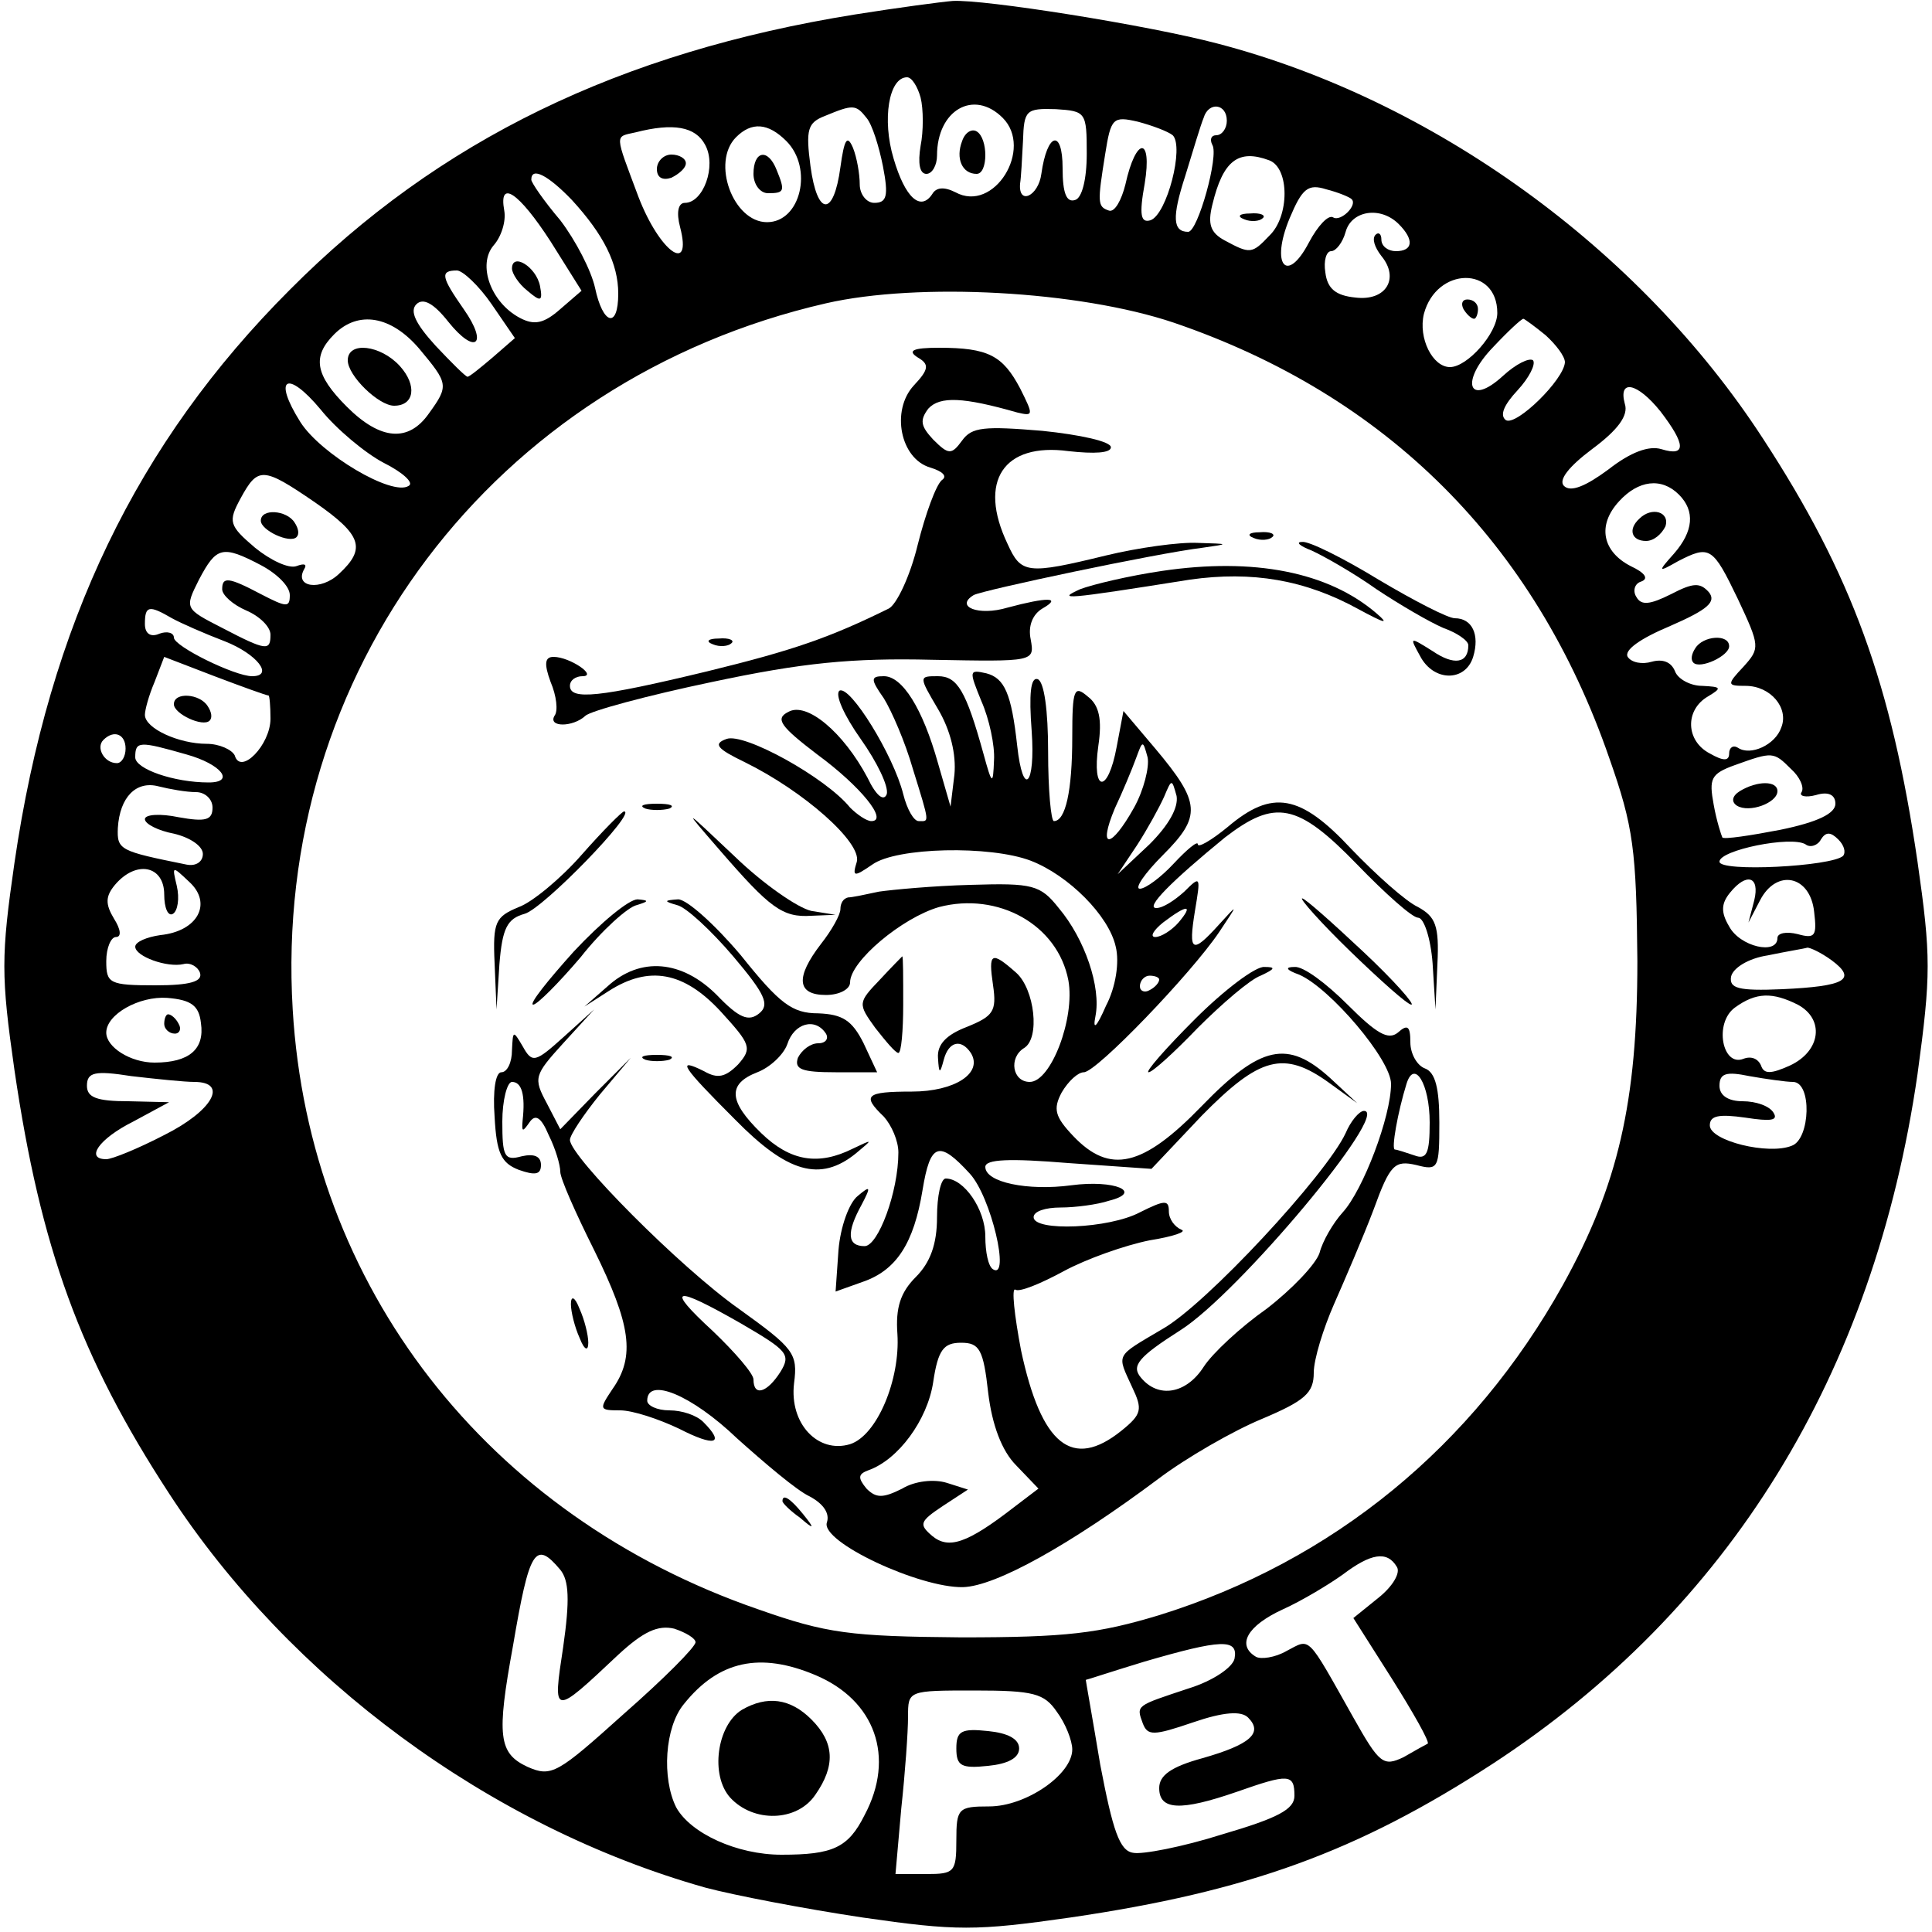 <?xml version="1.0" standalone="no"?>
<!DOCTYPE svg PUBLIC "-//W3C//DTD SVG 20010904//EN"
 "http://www.w3.org/TR/2001/REC-SVG-20010904/DTD/svg10.dtd">
<svg version="1.0" xmlns="http://www.w3.org/2000/svg"
 width="16pt" height="16pt" viewBox="0 0 16 16"
 preserveAspectRatio="xMidYMid meet">
<g transform="translate(0,16) scale(0.008,-0.008)"
fill="#000000" stroke="none">
<path d="M885 1985 c-243 -39 -431 -130 -585 -285 -158 -158 -249 -346 -285
-593 -14 -97 -14 -117 0 -215 27 -184 68 -297 160 -438 125 -192 332 -345 555
-408 30 -8 103 -22 163 -31 97 -14 117 -14 215 0 184 27 297 68 437 159 245
160 395 403 440 714 14 103 14 122 0 220 -27 184 -68 297 -160 438 -128 197
-342 351 -565 409 -72 19 -242 46 -274 44 -12 -1 -57 -7 -101 -14z m68 -86 c3
-12 3 -35 0 -50 -3 -18 -1 -29 6 -29 6 0 11 9 11 19 0 47 38 69 68 39 32 -32
-9 -99 -49 -77 -12 6 -20 5 -24 -2 -12 -18 -28 -4 -40 37 -12 40 -5 84 14 84
5 0 11 -10 14 -21z m-56 -21 c6 -7 13 -30 17 -50 6 -31 4 -38 -9 -38 -8 0 -15
9 -15 19 0 11 -3 28 -7 38 -6 14 -9 9 -13 -20 -7 -52 -24 -51 -31 1 -5 38 -3
45 15 52 29 12 32 12 43 -2z m228 -37 c0 -27 -5 -46 -12 -48 -9 -3 -13 7 -13
33 0 41 -16 37 -22 -6 -3 -23 -24 -33 -22 -10 1 6 2 25 3 44 1 32 3 34 34 33
31 -2 32 -3 32 -46z m145 34 c0 -8 -5 -15 -11 -15 -5 0 -7 -4 -4 -10 7 -11
-15 -90 -25 -90 -16 0 -17 15 -3 58 8 26 16 53 19 60 5 17 24 15 24 -3z m-56
-15 c12 -12 -6 -82 -23 -88 -10 -3 -12 5 -6 38 8 49 -9 49 -20 -1 -4 -16 -11
-29 -17 -27 -12 4 -12 8 -4 58 6 38 8 40 34 34 15 -4 31 -10 36 -14z m-484
-10 c12 -22 -2 -60 -21 -60 -7 0 -9 -10 -5 -25 13 -50 -21 -26 -43 31 -25 67
-25 62 -3 67 39 10 62 6 72 -13z m84 4 c28 -28 15 -84 -20 -84 -35 0 -58 62
-32 88 16 16 33 15 52 -4z m500 -20 c21 -8 21 -58 0 -78 -18 -19 -20 -19 -46
-5 -15 8 -18 17 -13 37 11 46 27 58 59 46z m-722 -41 c33 -36 48 -66 48 -97 0
-37 -16 -32 -24 6 -4 18 -20 49 -36 70 -17 20 -30 39 -30 42 0 14 18 4 42 -21z
m807 1 c7 -6 -11 -24 -19 -19 -5 3 -16 -9 -25 -26 -23 -44 -40 -23 -20 25 13
31 19 36 38 30 12 -3 24 -8 26 -10z m-829 -44 l32 -51 -22 -19 c-17 -15 -27
-17 -42 -9 -30 16 -44 55 -27 75 8 9 13 25 11 36 -6 33 15 19 48 -32z m878 18
c16 -16 15 -28 -3 -28 -8 0 -15 5 -15 12 0 6 -3 8 -6 5 -4 -4 -1 -13 6 -22 19
-23 5 -47 -27 -43 -20 2 -29 9 -31 26 -2 12 1 22 6 22 5 0 12 9 15 20 6 22 36
27 55 8z m-939 -83 l24 -35 -23 -20 c-13 -11 -24 -20 -26 -20 -2 0 -17 15 -33
32 -21 23 -27 36 -20 43 7 7 18 1 33 -18 28 -35 42 -24 16 13 -23 33 -25 40
-7 40 6 0 23 -16 36 -35z m1041 -9 c0 -21 -31 -56 -49 -56 -18 0 -33 30 -27
55 13 49 76 50 76 1z m-335 -10 c220 -75 374 -228 451 -451 25 -71 28 -95 29
-210 0 -146 -20 -232 -77 -335 -93 -167 -238 -286 -418 -342 -63 -19 -96 -23
-205 -23 -115 1 -139 4 -210 29 -281 97 -465 334 -482 621 -21 349 208 652
552 731 96 22 262 13 360 -20z m-781 -27 c30 -36 31 -38 10 -67 -21 -30 -50
-28 -85 7 -33 33 -36 52 -13 75 25 25 59 19 88 -15z m1166 14 c11 -10 20 -22
20 -28 -1 -18 -50 -66 -61 -60 -7 5 -2 16 12 31 12 13 19 27 16 31 -4 3 -18
-4 -31 -16 -36 -33 -45 -6 -10 30 15 16 29 29 31 29 1 0 12 -8 23 -17z m-1203
-132 c20 -10 32 -21 26 -24 -17 -11 -91 33 -112 66 -29 46 -14 55 21 13 16
-20 46 -45 65 -55z m1322 53 c26 -34 27 -47 1 -39 -13 4 -32 -3 -55 -21 -23
-17 -39 -24 -46 -17 -6 6 5 20 29 38 27 20 38 35 34 47 -7 26 13 22 37 -8z
m-1393 -94 c49 -34 53 -48 25 -74 -19 -18 -47 -14 -36 5 3 5 0 6 -8 3 -8 -3
-27 6 -43 19 -27 23 -28 27 -15 51 18 33 23 33 77 -4z m1412 8 c17 -17 15 -38
-5 -61 -17 -19 -17 -20 4 -8 33 17 36 15 62 -39 23 -49 23 -51 6 -70 -18 -19
-17 -20 2 -20 26 0 45 -23 37 -43 -6 -18 -32 -30 -45 -21 -5 3 -9 0 -9 -6 0
-8 -6 -8 -20 0 -25 13 -26 45 -2 59 15 9 14 10 -6 11 -12 0 -25 7 -28 15 -4
10 -13 13 -24 10 -10 -3 -21 -1 -25 5 -4 7 13 19 44 32 39 17 48 25 40 35 -9
10 -16 10 -39 -2 -22 -11 -31 -12 -36 -3 -4 6 -2 14 5 16 8 3 4 9 -11 16 -29
15 -35 42 -12 67 20 22 44 25 62 7z m-1468 -73 c17 -9 30 -22 30 -31 0 -13 -3
-13 -30 1 -34 18 -40 18 -40 5 0 -6 11 -16 25 -22 14 -6 25 -17 25 -25 0 -17
-4 -17 -50 7 -39 20 -39 20 -24 50 18 34 24 36 64 15z m-92 -55 c9 -5 34 -16
55 -24 33 -13 51 -36 28 -36 -18 0 -81 31 -81 40 0 5 -7 7 -15 4 -9 -4 -15 0
-15 10 0 19 4 20 28 6z m100 -80 c1 0 2 -11 2 -24 0 -27 -31 -59 -37 -38 -3 6
-16 12 -29 12 -29 0 -64 16 -64 30 0 5 4 20 10 34 l10 26 52 -20 c29 -11 54
-20 56 -20z m-148 -55 c0 -8 -4 -15 -9 -15 -13 0 -22 16 -14 24 11 11 23 6 23
-9z m63 -6 c36 -10 51 -29 23 -29 -36 0 -76 14 -76 26 0 17 4 17 53 3z m1661
-15 c9 -8 14 -19 11 -24 -3 -4 4 -6 15 -3 13 4 20 0 20 -9 0 -10 -18 -19 -57
-27 -31 -6 -58 -10 -60 -8 -1 2 -6 17 -9 34 -5 27 -3 32 22 41 39 14 40 14 58
-4z m-1651 -24 c9 0 17 -7 17 -16 0 -13 -7 -15 -35 -10 -19 4 -35 3 -35 -2 0
-5 14 -12 30 -15 17 -4 30 -13 30 -21 0 -8 -7 -13 -17 -11 -69 14 -72 15 -71
38 2 32 19 49 42 43 12 -3 29 -6 39 -6z m1705 -66 c-12 -11 -128 -17 -128 -6
0 12 74 27 89 18 5 -4 13 -1 16 5 5 8 10 8 18 0 6 -6 8 -13 5 -17z m-1738 -40
c0 -14 4 -23 9 -20 5 3 7 16 4 29 -5 21 -5 21 13 4 24 -22 9 -51 -30 -55 -14
-2 -26 -7 -26 -12 0 -10 33 -22 50 -18 7 2 15 -3 17 -9 3 -9 -10 -13 -46 -13
-48 0 -51 2 -51 25 0 14 5 25 10 25 6 0 5 8 -2 19 -9 15 -9 23 1 35 22 26 51
20 51 -10z m1646 -6 l-6 -23 12 23 c17 33 52 26 56 -12 3 -25 1 -28 -17 -23
-12 3 -21 1 -21 -4 0 -18 -39 -9 -50 12 -9 15 -8 24 1 35 17 21 31 17 25 -8z
m80 -62 c27 -20 14 -27 -51 -30 -46 -2 -55 1 -53 13 2 9 18 19 38 22 19 4 38
7 41 8 3 0 14 -5 25 -13z m-1688 -65 c4 -27 -12 -41 -48 -41 -25 0 -50 16 -50
31 0 19 34 38 63 36 25 -2 33 -8 35 -26z m1653 19 c28 -15 24 -48 -8 -63 -20
-9 -27 -9 -30 0 -3 7 -10 10 -18 7 -22 -9 -31 37 -9 53 22 16 39 16 65 3z
m-1660 -80 c36 0 19 -30 -31 -55 -27 -14 -54 -25 -60 -25 -22 0 -8 21 28 39
l37 20 -42 1 c-33 0 -43 4 -43 16 0 14 8 16 46 10 26 -3 55 -6 65 -6z m1655 0
c20 0 18 -59 -1 -66 -24 -10 -85 5 -85 21 0 10 9 12 37 8 26 -4 34 -3 29 5 -4
7 -18 12 -32 12 -15 0 -24 6 -24 16 0 13 7 15 31 10 17 -3 38 -6 45 -6z
m-1276 -505 c9 -11 10 -31 3 -80 -11 -72 -11 -72 57 -8 26 24 41 31 58 27 12
-4 22 -10 22 -14 0 -5 -33 -38 -74 -74 -69 -62 -75 -66 -100 -55 -30 14 -32
32 -15 125 17 100 23 110 49 79z m866 3 c4 -6 -4 -20 -19 -32 l-26 -21 40 -63
c22 -35 39 -65 37 -67 -2 -1 -13 -7 -25 -14 -21 -10 -25 -7 -52 41 -49 87 -44
82 -69 69 -12 -7 -27 -9 -32 -6 -20 12 -9 32 28 49 20 9 48 26 62 36 29 22 46
25 56 8z m-168 -95 c-2 -9 -22 -23 -48 -31 -54 -18 -54 -17 -47 -36 5 -13 11
-13 52 1 32 11 50 12 57 5 16 -16 2 -28 -47 -42 -33 -9 -45 -18 -45 -31 0 -23
22 -24 80 -4 54 19 60 19 60 -4 0 -14 -17 -23 -75 -40 -41 -13 -83 -21 -92
-19 -14 2 -21 23 -34 91 -8 48 -15 87 -15 88 1 0 28 9 61 19 79 23 97 24 93 3z
m-434 -17 c62 -26 83 -85 51 -145 -17 -34 -33 -41 -86 -41 -46 0 -94 22 -109
49 -15 30 -12 83 8 107 36 45 79 54 136 30z m250 -38 c9 -12 16 -30 16 -39 0
-26 -48 -59 -86 -59 -32 0 -34 -2 -34 -35 0 -33 -2 -35 -31 -35 l-32 0 6 68
c4 37 7 79 7 95 0 27 0 27 69 27 61 0 72 -3 85 -22z"/>
<path d="M996 1854 c-7 -18 0 -34 15 -34 12 0 12 37 0 44 -5 3 -12 -1 -15 -10z"/>
<path d="M680 1825 c0 -9 6 -12 15 -9 8 4 15 10 15 15 0 5 -7 9 -15 9 -8 0
-15 -7 -15 -15z"/>
<path d="M780 1820 c0 -11 7 -20 15 -20 17 0 18 2 9 24 -9 23 -24 20 -24 -4z"/>
<path d="M1288 1773 c7 -3 16 -2 19 1 4 3 -2 6 -13 5 -11 0 -14 -3 -6 -6z"/>
<path d="M530 1722 c0 -5 7 -16 16 -23 14 -12 16 -11 13 5 -4 20 -29 35 -29
18z"/>
<path d="M1515 1680 c3 -5 8 -10 11 -10 2 0 4 5 4 10 0 6 -5 10 -11 10 -5 0
-7 -4 -4 -10z"/>
<path d="M950 1630 c12 -7 12 -12 -4 -29 -24 -26 -14 -76 17 -85 13 -4 18 -9
12 -13 -6 -5 -17 -35 -25 -67 -8 -33 -22 -62 -30 -66 -61 -30 -98 -43 -188
-65 -112 -27 -142 -30 -142 -15 0 6 6 10 13 10 16 0 -13 20 -30 20 -9 0 -10
-7 -3 -26 6 -14 8 -30 4 -35 -7 -12 19 -12 32 0 5 5 64 21 131 35 94 20 145
25 228 23 106 -2 106 -2 102 21 -3 14 2 26 12 32 21 12 5 12 -36 1 -30 -9 -55
1 -35 13 9 5 188 43 237 49 28 4 28 4 -5 5 -19 1 -62 -5 -95 -13 -82 -20 -88
-19 -102 12 -31 65 -4 105 63 96 27 -3 44 -2 44 4 0 6 -32 13 -71 17 -60 5
-73 4 -83 -10 -11 -15 -14 -15 -30 1 -13 14 -14 20 -5 32 12 13 36 12 92 -4
17 -4 17 -3 3 25 -18 34 -33 42 -84 42 -27 0 -33 -3 -22 -10z"/>
<path d="M1298 1443 c7 -3 16 -2 19 1 4 3 -2 6 -13 5 -11 0 -14 -3 -6 -6z"/>
<path d="M1358 1430 c13 -6 43 -23 67 -40 24 -16 55 -34 69 -40 14 -5 26 -13
26 -18 0 -19 -15 -21 -37 -6 -24 15 -24 15 -13 -5 14 -27 47 -27 55 -1 7 23
-1 40 -19 40 -7 0 -42 18 -79 40 -36 22 -72 40 -79 39 -7 0 -3 -4 10 -9z"/>
<path d="M1203 1409 c-34 -5 -72 -14 -85 -19 -24 -11 -18 -11 114 10 64 9 119
0 175 -31 26 -14 32 -16 18 -4 -50 43 -127 58 -222 44z"/>
<path d="M738 1333 c7 -3 16 -2 19 1 4 3 -2 6 -13 5 -11 0 -14 -3 -6 -6z"/>
<path d="M1016 1274 c8 -18 14 -46 13 -61 -1 -26 -2 -26 -11 7 -18 65 -27 80
-47 80 -20 0 -20 0 0 -34 13 -22 19 -47 17 -68 l-4 -33 -13 45 c-16 57 -37 90
-56 90 -14 0 -14 -3 0 -23 8 -13 22 -45 30 -73 18 -58 17 -54 6 -54 -5 0 -12
12 -16 28 -10 40 -55 113 -66 107 -5 -4 5 -26 22 -50 17 -24 29 -49 27 -57 -3
-8 -11 -2 -20 17 -25 47 -63 79 -82 68 -14 -7 -8 -15 30 -44 45 -33 74 -69 56
-69 -5 0 -15 7 -22 14 -25 31 -110 78 -128 71 -14 -5 -10 -10 19 -24 61 -30
121 -83 116 -103 -5 -16 -3 -16 16 -3 25 18 122 20 164 4 39 -15 81 -57 88
-89 4 -16 0 -42 -10 -61 -10 -23 -14 -26 -11 -11 6 30 -11 80 -38 112 -19 24
-27 26 -91 24 -39 -1 -81 -5 -95 -7 -14 -3 -28 -6 -32 -6 -5 -1 -8 -6 -8 -12
0 -6 -9 -22 -20 -36 -27 -35 -25 -53 5 -53 14 0 25 6 25 13 0 22 54 67 92 78
61 16 123 -18 134 -76 7 -39 -18 -105 -40 -105 -18 0 -22 25 -6 35 17 10 11
61 -8 78 -26 23 -29 21 -24 -13 4 -27 0 -32 -27 -43 -21 -8 -31 -18 -30 -32 1
-17 2 -17 6 -2 5 19 18 22 28 7 13 -21 -17 -40 -61 -40 -48 0 -52 -4 -29 -26
8 -9 15 -25 15 -37 0 -41 -21 -97 -35 -97 -18 0 -19 14 -3 43 10 19 9 20 -4 9
-9 -7 -18 -32 -20 -56 l-3 -43 28 10 c35 12 53 40 62 95 8 49 17 52 49 17 22
-24 42 -110 24 -99 -5 3 -8 18 -8 34 0 28 -22 60 -41 60 -5 0 -9 -18 -9 -40 0
-28 -7 -47 -22 -62 -16 -16 -21 -32 -19 -59 3 -47 -21 -105 -49 -114 -33 -10
-63 21 -58 63 4 31 0 36 -57 77 -61 43 -175 158 -175 175 0 5 14 26 31 47 l32
38 -37 -37 -36 -37 -14 27 c-14 26 -13 29 17 62 l32 35 -31 -28 c-30 -27 -33
-28 -43 -10 -10 17 -10 16 -11 -4 0 -13 -5 -23 -11 -23 -6 0 -9 -19 -7 -46 2
-38 7 -48 25 -55 17 -6 23 -5 23 5 0 9 -7 12 -20 9 -18 -5 -20 0 -20 36 0 22
5 41 10 41 10 0 14 -13 11 -40 -1 -12 0 -12 7 -2 6 9 12 6 20 -13 7 -14 12
-31 12 -38 0 -7 16 -43 35 -81 38 -77 43 -110 19 -144 -14 -21 -14 -22 8 -22
13 0 40 -9 61 -19 37 -19 48 -16 25 7 -7 7 -22 12 -35 12 -13 0 -23 5 -23 10
0 25 46 6 93 -39 29 -26 62 -54 75 -60 15 -8 21 -18 18 -27 -7 -20 96 -68 141
-67 34 1 111 44 202 112 29 22 78 50 107 62 45 19 54 27 54 48 0 14 10 46 21
71 11 25 30 69 41 98 17 47 22 51 44 46 23 -6 24 -4 24 44 0 35 -4 52 -15 56
-8 3 -15 15 -15 27 0 17 -3 19 -13 10 -10 -8 -22 -1 -52 29 -22 22 -46 40 -55
39 -10 0 -9 -3 5 -8 32 -14 95 -88 95 -113 0 -34 -29 -110 -50 -133 -10 -11
-21 -30 -24 -42 -4 -12 -29 -38 -55 -58 -27 -19 -56 -46 -65 -60 -18 -28 -47
-33 -65 -11 -10 12 -3 21 41 49 60 38 218 227 190 227 -5 0 -14 -11 -19 -23
-20 -43 -145 -178 -190 -203 -49 -29 -47 -25 -31 -60 11 -23 10 -28 -11 -45
-51 -41 -83 -15 -104 83 -7 37 -10 65 -6 63 4 -3 26 6 50 19 24 13 64 27 89
32 25 4 39 9 33 11 -7 3 -13 11 -13 19 0 12 -4 12 -30 -1 -32 -17 -110 -20
-110 -5 0 6 12 10 28 10 15 0 38 3 50 7 36 9 6 22 -39 16 -45 -6 -89 3 -89 19
0 8 25 9 86 4 l86 -6 52 55 c60 61 85 68 132 34 l29 -21 -28 26 c-44 40 -72
34 -133 -29 -61 -63 -95 -71 -133 -31 -19 20 -21 28 -12 45 7 12 17 21 23 21
13 0 111 102 140 145 20 30 20 30 0 8 -28 -31 -32 -29 -25 14 6 36 6 37 -11
20 -10 -9 -22 -17 -29 -17 -12 0 16 28 71 73 52 40 75 36 137 -28 29 -30 57
-55 63 -55 6 0 13 -21 15 -47 l3 -48 2 47 c2 40 -2 49 -20 59 -13 6 -44 34
-69 60 -53 57 -82 62 -128 23 -17 -14 -31 -22 -31 -18 0 4 -11 -5 -25 -20 -13
-14 -29 -26 -35 -26 -6 0 5 16 24 35 40 40 39 54 -8 110 l-33 39 -7 -37 c-9
-49 -26 -48 -19 1 4 27 1 42 -11 51 -14 12 -16 8 -16 -42 0 -56 -7 -87 -19
-87 -3 0 -6 32 -6 72 0 42 -4 73 -11 75 -7 2 -9 -15 -6 -54 4 -56 -9 -70 -15
-15 -6 54 -13 70 -32 75 -18 4 -18 3 -5 -29z m158 -110 c-24 -43 -38 -44 -20
-1 8 17 18 41 22 52 7 19 7 19 12 1 2 -10 -4 -34 -14 -52z m16 -38 l-33 -31
20 30 c11 17 23 39 28 50 8 19 8 19 13 1 2 -12 -8 -30 -28 -50z m30 -81 c-7
-8 -18 -15 -24 -15 -6 0 -2 7 8 15 25 19 32 19 16 0z m-20 -59 c0 -3 -4 -8
-10 -11 -5 -3 -10 -1 -10 4 0 6 5 11 10 11 6 0 10 -2 10 -4z m280 -148 c0 -32
-3 -39 -16 -34 -9 3 -18 6 -20 6 -4 0 3 39 12 68 8 26 24 0 24 -40z m-713
-208 c48 -28 52 -32 41 -50 -14 -22 -28 -26 -28 -8 0 6 -19 28 -42 50 -50 46
-41 48 29 8z m256 -72 c4 -33 14 -60 29 -75 l23 -24 -25 -19 c-49 -38 -68 -44
-85 -30 -14 12 -13 15 11 31 l26 17 -22 7 c-13 4 -33 2 -46 -6 -20 -10 -27
-10 -37 0 -9 11 -9 15 2 19 31 11 61 52 67 91 5 34 11 41 29 41 19 0 23 -7 28
-52z"/>
<path d="M668 1163 c6 -2 18 -2 25 0 6 3 1 5 -13 5 -14 0 -19 -2 -12 -5z"/>
<path d="M602 1115 c-21 -24 -51 -49 -65 -54 -24 -10 -27 -15 -25 -58 l2 -48
3 47 c3 37 8 47 26 52 19 5 117 106 103 106 -2 0 -22 -20 -44 -45z"/>
<path d="M745 1120 c52 -60 65 -70 95 -68 l25 1 -25 4 c-14 3 -50 28 -79 56
-55 52 -55 52 -16 7z"/>
<path d="M594 1015 c-27 -30 -47 -55 -42 -55 4 0 26 22 49 49 22 28 49 52 58
54 13 4 13 5 1 6 -9 0 -38 -24 -66 -54z"/>
<path d="M701 1063 c9 -2 35 -26 58 -53 33 -39 38 -50 27 -59 -11 -9 -21 -5
-44 19 -36 36 -79 40 -113 9 l-24 -21 25 16 c42 27 78 20 116 -21 31 -34 33
-38 18 -55 -13 -13 -21 -15 -35 -7 -30 15 -23 5 32 -50 54 -55 88 -65 125 -35
18 15 18 15 -3 5 -36 -18 -65 -13 -95 16 -34 33 -35 51 -4 63 13 5 27 18 31
29 7 22 29 28 40 11 3 -5 0 -10 -8 -10 -8 0 -17 -7 -21 -15 -4 -12 4 -15 39
-15 l43 0 -14 30 c-12 24 -22 30 -47 31 -27 0 -40 10 -80 60 -27 32 -56 58
-65 58 -15 -1 -15 -2 -1 -6z"/>
<path d="M1398 1015 c31 -30 59 -55 63 -55 4 0 -18 25 -50 55 -32 30 -60 55
-63 55 -3 0 19 -25 50 -55z"/>
<path d="M911 986 c-23 -24 -23 -25 -5 -50 11 -14 21 -26 24 -26 3 0 5 23 5
50 0 28 0 50 -1 50 0 0 -11 -11 -23 -24z"/>
<path d="M1237 945 c-30 -30 -52 -55 -48 -55 4 0 27 21 51 46 25 25 54 50 65
54 15 7 16 9 4 9 -9 1 -42 -24 -72 -54z"/>
<path d="M668 903 c6 -2 18 -2 25 0 6 3 1 5 -13 5 -14 0 -19 -2 -12 -5z"/>
<path d="M591 650 c0 -8 4 -24 9 -35 5 -13 9 -14 9 -5 0 8 -4 24 -9 35 -5 13
-9 14 -9 5z"/>
<path d="M810 446 c0 -2 8 -10 18 -17 15 -13 16 -12 3 4 -13 16 -21 21 -21 13z"/>
<path d="M360 1627 c0 -16 32 -47 48 -47 21 0 24 21 6 41 -20 22 -54 26 -54 6z"/>
<path d="M270 1461 c0 -10 30 -24 37 -17 3 3 2 9 -2 15 -8 13 -35 15 -35 2z"/>
<path d="M1697 1463 c-12 -11 -8 -23 7 -23 8 0 16 7 20 15 5 15 -14 21 -27 8z"/>
<path d="M1755 1329 c-4 -6 -5 -12 -2 -15 7 -7 37 7 37 17 0 13 -27 11 -35 -2z"/>
<path d="M180 1271 c0 -10 30 -24 37 -17 3 3 2 9 -2 15 -8 13 -35 15 -35 2z"/>
<path d="M1801 1181 c-8 -5 -9 -11 -3 -15 13 -8 42 3 42 15 0 11 -21 11 -39 0z"/>
<path d="M170 940 c0 -5 5 -10 11 -10 5 0 7 5 4 10 -3 6 -8 10 -11 10 -2 0 -4
-4 -4 -10z"/>
<path d="M768 230 c-26 -16 -33 -68 -12 -91 24 -26 69 -25 88 3 21 30 20 54
-4 78 -22 22 -46 25 -72 10z"/>
<path d="M990 190 c0 -18 5 -21 33 -18 20 2 32 8 32 18 0 10 -12 16 -32 18
-28 3 -33 0 -33 -18z"/>
</g>
</svg>
